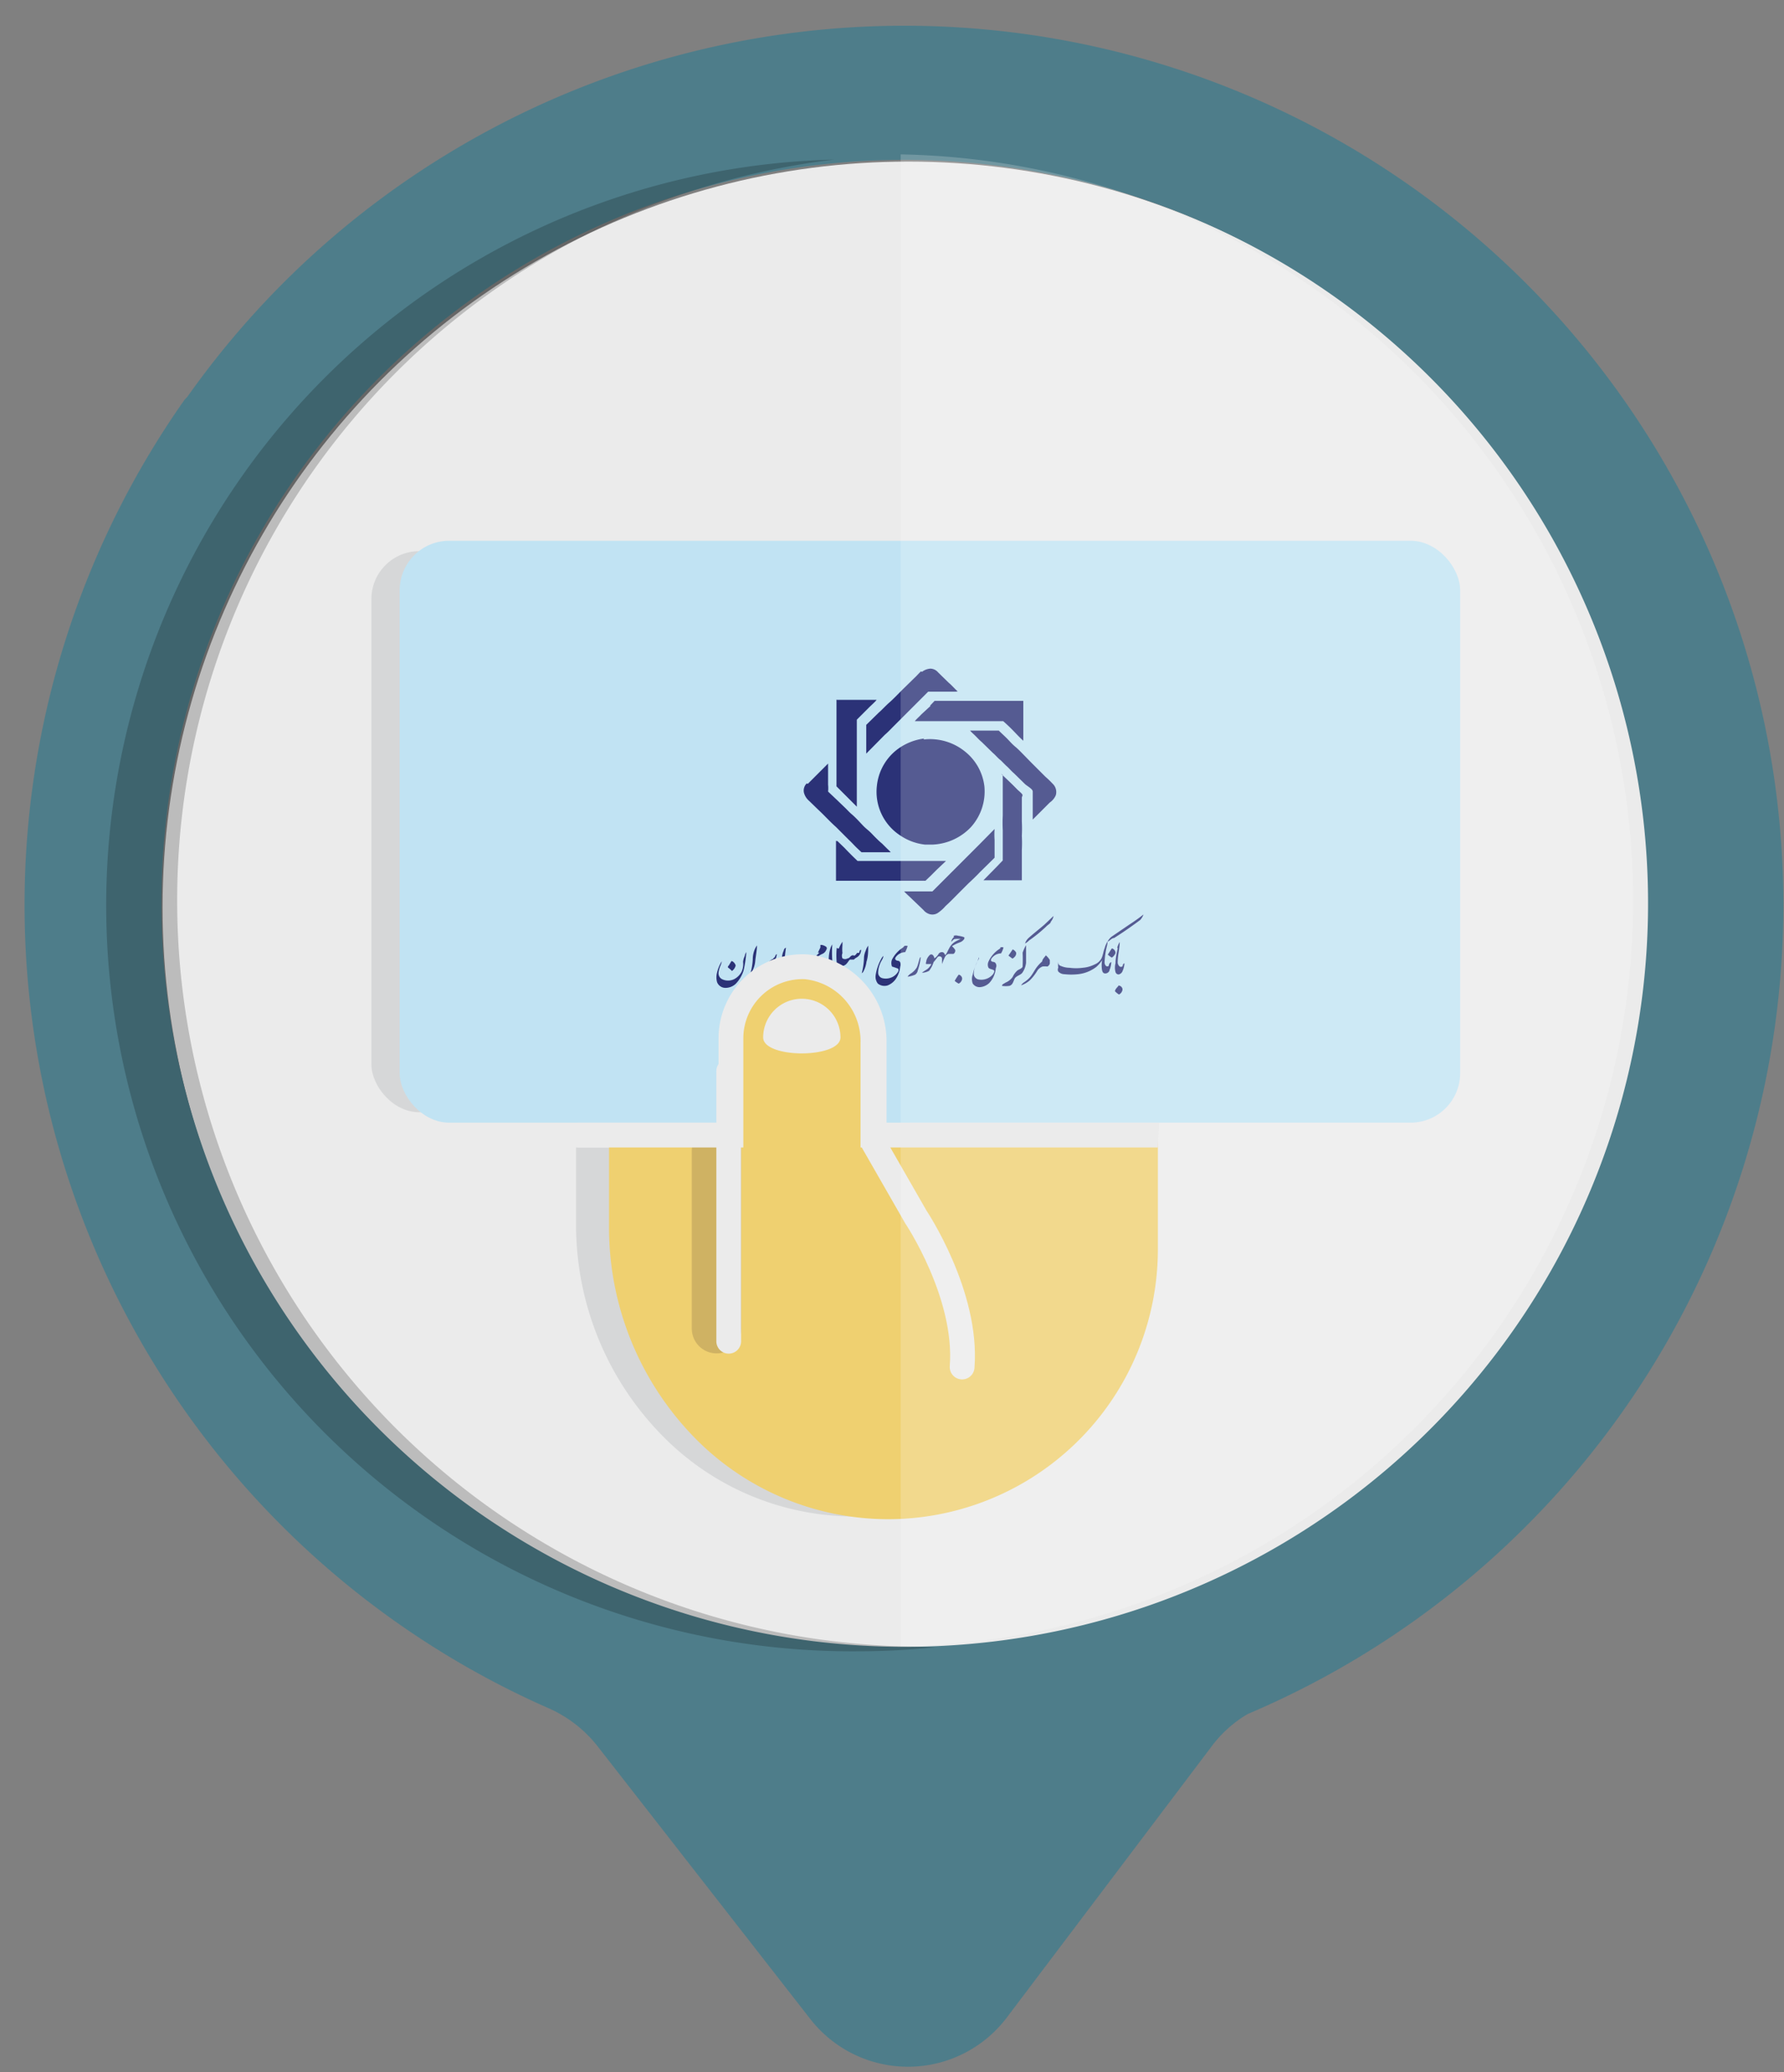 <svg xmlns="http://www.w3.org/2000/svg" viewBox="0 0 72 83.61"><rect x="0" y="0" width="72" height="83.61" fill="#808080" stroke="none"/><defs><style>.cls-1{isolation:isolate;}.cls-2{fill:#ebebeb;}.cls-3{fill:#d6d7d8;}.cls-4{fill:#4e7d8a;}.cls-11,.cls-5{opacity:0.2;}.cls-5{mix-blend-mode:multiply;}.cls-6{fill:#c1e3f3;}.cls-7{fill:#2b3277;}.cls-10,.cls-8{fill:#efd070;}.cls-9{fill:none;stroke:#cfb263;stroke-width:2px;}.cls-10,.cls-9{stroke-linecap:round;stroke-miterlimit:10;}.cls-10{stroke:#ebebeb;}.cls-11{fill:#fff;}</style></defs><title>cheque cash</title><g class="cls-1"><g id="Layer_2" data-name="Layer 2"><circle class="cls-2" cx="36.66" cy="36.62" r="30.1"/><rect class="cls-3" x="14.99" y="22.24" width="41.28" height="22.64" rx="1.93" ry="1.93"/><path class="cls-4" d="M11.48,11.37A35.55,35.55,0,0,0,7.57,16c-.05.06-.11.11-.15.17A35.41,35.41,0,0,0,22.1,68.91a5.17,5.17,0,0,1,2,1.53l8.58,11a5,5,0,0,0,7.93,0l8.31-11a4.9,4.9,0,0,1,1.44-1.28A35.47,35.47,0,1,0,11.48,11.37ZM57.75,57.64a30,30,0,1,1,0-42.38A30,30,0,0,1,57.75,57.64Z"/><path class="cls-5" d="M36.77,66.44a30.11,30.11,0,0,1-3.11-60,30.1,30.1,0,0,0,1,60.19c1.05,0,2.08-.06,3.11-.16Z"/><path class="cls-3" d="M40.58,45.8H36.73V42.06A3,3,0,0,0,34,39a2.88,2.88,0,0,0-3,2.88V46.3H23.25v3.14A12.12,12.12,0,0,0,26.8,58h0a10.85,10.85,0,0,0,7.7,3.19h0A10.89,10.89,0,0,0,45.4,50.31V45.8Z"/><rect class="cls-6" x="16.13" y="21.82" width="42.8" height="23.48" rx="2" ry="2"/><path class="cls-7" d="M37.21,27.11a.62.62,0,0,1,.34-.13.42.42,0,0,1,.31.15l.43.42c.12.1.21.21.32.31s0,0,0,.05c-.29,0-.59,0-.88,0h-.27l-1.38,1.38c-.12.12-.24.25-.37.36l-.75.76c0-.39,0-.77,0-1.16l.5-.49c.15-.13.28-.28.43-.41s.35-.34.53-.52l.48-.47c.1-.09.18-.19.27-.27m-3.42,1.15h1.63c-.09.11-.2.2-.3.3l-.5.5c0,.28,0,.57,0,.86v1.43c0,.15,0,.3,0,.44v.78l-.82-.82c0-.22,0-.44,0-.66V29.71c0-.17,0-.34,0-.51v-.94m3.77.22.19-.2H41.3v1.61c-.17-.15-.31-.31-.47-.47s-.22-.21-.34-.32H36.92c.08-.1.18-.18.26-.27l.38-.35m1.58,1h1.17c.13.13.27.25.4.39s.19.2.3.29.43.43.65.65.35.35.53.53a3.9,3.9,0,0,1,.29.28.46.46,0,0,1,.13.47.68.68,0,0,1-.24.29l-.69.69v-.82c0-.11,0-.21,0-.31s-.19-.2-.3-.29l-.46-.45c-.11-.09-.2-.21-.31-.3l-.22-.22c-.12-.09-.21-.21-.32-.3l-.45-.44c-.12-.1-.22-.22-.33-.32a1.85,1.85,0,0,1-.14-.14m-1.88.36a2.24,2.24,0,0,1,1.67.48,2.11,2.11,0,0,1,.79,1.42,2.15,2.15,0,0,1-.55,1.64,2.26,2.26,0,0,1-1.54.7h-.31a2.21,2.21,0,0,1-1-.37,2.1,2.1,0,0,1-.94-2,2.12,2.12,0,0,1,.85-1.49,2.28,2.28,0,0,1,1.06-.42m-4.7,1.83.82-.82c0,.28,0,.57,0,.85a1.31,1.31,0,0,1,0,.28l.37.35.27.26c.11.1.2.21.32.31s.28.27.41.41.19.18.28.26.16.16.24.24.19.19.29.27l.21.21a1.85,1.85,0,0,1,.14.14v0H34.77l-.15-.14c-.13-.12-.24-.25-.37-.37l-.51-.51c-.25-.22-.47-.47-.72-.7l-.36-.35a.66.66,0,0,1-.21-.32.4.4,0,0,1,.11-.39m7.84-.39c.22.21.44.41.65.63.06.06.13.11.19.18s0,.1,0,.16,0,.32,0,.48v.47a5.76,5.76,0,0,1,0,.59,5.42,5.42,0,0,1,0,.57c0,.19,0,.39,0,.58s0,.43,0,.64H41c-.21,0-.42,0-.63,0s-.45,0-.68,0v0l.52-.53.26-.27v-.22c0-.21,0-.41,0-.61V33.5a5.86,5.86,0,0,1,0-.59c0-.23,0-.45,0-.67v-.49c0-.16,0-.32,0-.48m-.94,2.8.61-.62a3.23,3.23,0,0,0,0,.44v.72l-.59.58c-.15.16-.31.31-.47.46l-.37.37c-.18.18-.36.37-.55.54a1.5,1.5,0,0,1-.33.29.41.41,0,0,1-.4,0,.48.48,0,0,1-.16-.13l-.47-.45c-.1-.1-.21-.19-.31-.3.38,0,.76,0,1.14,0l1.89-1.89m-5.72-.14.28.27c.17.18.35.36.53.53h3.57l-.36.34-.25.25-.22.21H33.74V33.93m11.82,3.39c.2-.13.4-.27.59-.42a.71.71,0,0,1-.13.22l-.19.14c-.29.21-.58.41-.87.59-.09,0-.17.11-.26.15a.56.56,0,0,1,.2-.23l.66-.45m-3.42,0,.38-.36a.49.49,0,0,1-.11.23c0,.07-.13.13-.19.2a6,6,0,0,1-.69.56.61.61,0,0,1-.16.12.52.52,0,0,1,.14-.22c.2-.18.42-.35.63-.53m-3.65.44a.28.28,0,0,1,.18,0,1,1,0,0,1,.25.06,0,0,0,0,1,0,.06.34.34,0,0,1-.17.14,1.66,1.66,0,0,0-.33.16.61.61,0,0,1,.13.15.15.15,0,0,1-.07.16c-.06,0-.13,0-.2,0a.24.24,0,0,0-.14.12,2.52,2.52,0,0,0-.12.29s0,0,0,0,0-.14,0-.21a.1.1,0,0,0-.12-.1c-.06,0-.09.08-.13.12a.87.87,0,0,1-.09.11,1.16,1.16,0,0,1-.18.35.6.6,0,0,1-.29.08c.07-.06.15-.1.22-.15a.62.62,0,0,0,.16-.2c-.07,0-.15,0-.2,0s0-.1,0-.15a.5.5,0,0,1,.13-.21.09.09,0,0,1,.13,0,.22.22,0,0,1,.06.13.49.49,0,0,0,.17-.18.16.16,0,0,1,.15-.07s.07,0,.1.09.12-.15.17-.23a.67.67,0,0,1,.23-.27,1.79,1.79,0,0,1,.24-.12.93.93,0,0,0-.23,0c-.06,0-.1.08-.15.11a.33.33,0,0,1,.11-.19m-4.65.47A1.53,1.53,0,0,1,34,38s0,.1,0,.15a1.61,1.61,0,0,0,0,.31.27.27,0,0,0,0,.21.2.2,0,0,0,.21,0c.07,0,.1-.08.16-.11s.08,0,.12,0a.35.35,0,0,0,.1-.11s.06,0,.08,0,0-.1.08-.13a.34.34,0,0,1-.17.31.54.54,0,0,0-.12.09s-.11,0-.15,0-.12.18-.21.22a.18.18,0,0,1-.21,0,.73.73,0,0,1-.19.29.18.18,0,0,1-.17,0,.17.17,0,0,1-.08-.14s0,0,0,0a.66.66,0,0,0,0-.28,1.51,1.51,0,0,1,.07-.56.61.61,0,0,1,.07-.14,4.58,4.58,0,0,0,0,.64.87.87,0,0,1-.11.38.35.35,0,0,0,.19-.06.3.3,0,0,0,.1-.22,3,3,0,0,1,0-.6M44.6,38.2a1,1,0,0,1,.1-.21c0,.13-.05.25-.07.38a3.44,3.44,0,0,0-.05.45.21.21,0,0,0,.05.15.09.09,0,0,0,.12,0s0-.11.1-.15a.88.88,0,0,1-.07.32c0,.06-.08.14-.17.14s-.11-.06-.13-.12a1.19,1.19,0,0,1,0-.42,1.27,1.27,0,0,1-.24.28,1.47,1.47,0,0,1-.73.29,2.52,2.52,0,0,1-.55,0,.34.34,0,0,1-.25-.11.16.16,0,0,1,0-.15,1,1,0,0,1,0-.24.05.05,0,0,1,0,0c0,.05,0,.13.09.16a.9.9,0,0,0,.36.08,2,2,0,0,0,.54,0,1.32,1.32,0,0,0,.47-.13.55.55,0,0,0,.28-.24c.07-.14.08-.3.14-.44m.5,0a.94.94,0,0,1,.1-.23c0,.27-.08.53-.08.79a.22.22,0,0,0,.06.18.09.09,0,0,0,.14,0s0-.09.07-.11a.82.82,0,0,1-.07.3.22.22,0,0,1-.16.15.13.13,0,0,1-.13-.1.69.69,0,0,1,0-.35c0-.2.05-.41.09-.61m-12-.13s0,0,.06,0a.42.42,0,0,1,.18.08.09.09,0,0,1,0,.11.3.3,0,0,1-.16.17.74.74,0,0,0-.34.29s.11,0,.17.09,0,.1,0,.16a1,1,0,0,1-.25.6.61.61,0,0,1-.42.19.33.33,0,0,1-.28-.17.63.63,0,0,1,0-.43,2.58,2.58,0,0,1,.18-.46.78.78,0,0,1,.1-.15,1.45,1.45,0,0,1-.09.22,1.16,1.16,0,0,0-.12.45.24.24,0,0,0,.18.23.57.57,0,0,0,.6-.23.21.21,0,0,0,.05-.13c-.06-.06-.16,0-.23-.1a.22.22,0,0,1,0-.14.63.63,0,0,1,.17-.31l.16-.16-.06,0,.1-.21m-1.48.18c0-.06,0-.13.09-.17a6.2,6.2,0,0,0-.06.62,1.08,1.08,0,0,1-.14.44.12.12,0,0,1-.05,0,3.09,3.09,0,0,0,.09-.68.77.77,0,0,1,.07-.26m3.31,0a.63.63,0,0,1,.1-.2c0,.21,0,.43-.07.65a1.11,1.11,0,0,1-.13.4.17.17,0,0,1-.06.06,2.82,2.82,0,0,0,.09-.64.77.77,0,0,1,.07-.27m-4.5,0a.84.84,0,0,1,.11-.21c0,.21-.05.42-.07.64a1,1,0,0,1-.13.41.09.09,0,0,1-.06.06,2.44,2.44,0,0,0,.09-.54,1.09,1.09,0,0,1,.06-.36m10.83.09a1.46,1.46,0,0,1,.14-.31c0,.24,0,.47,0,.71a.85.85,0,0,1-.15.4c-.08.11-.26.12-.32.26s-.08.23-.2.27a1,1,0,0,1-.3,0c0-.07.09-.09.14-.13a.65.65,0,0,0,.29-.23.79.79,0,0,1,.19-.26c.07-.05.17-.07.21-.15a5.85,5.85,0,0,0,0-.6m-4.77-.24a.28.28,0,0,1,.13,0,1.09,1.09,0,0,1-.1.25.48.48,0,0,0-.37.19s-.07.08,0,.13.12,0,.17.09a.28.28,0,0,1,0,.18,1.06,1.06,0,0,1-.19.51.73.73,0,0,1-.31.24.43.43,0,0,1-.4-.07.45.45,0,0,1-.09-.34,2,2,0,0,1,.26-.72l.05-.06c0,.11-.09.2-.13.31a1,1,0,0,0-.08.37.23.23,0,0,0,.17.22.59.59,0,0,0,.43-.06.54.54,0,0,0,.22-.23s0-.06,0-.08S36,39,36,39a.39.39,0,0,1,0-.28,1.25,1.25,0,0,1,.45-.49m3.92,0a.2.2,0,0,1,.13,0,.87.87,0,0,1-.1.24.48.48,0,0,0-.38.2s-.06.08,0,.12.12,0,.17.09a.19.19,0,0,1,0,.18,1,1,0,0,1-.26.6.61.61,0,0,1-.36.17.33.33,0,0,1-.31-.14.53.53,0,0,1,0-.37,2.08,2.08,0,0,1,.25-.64l0-.06a2.68,2.68,0,0,1-.12.3.85.85,0,0,0-.09.38.24.24,0,0,0,.18.22.61.61,0,0,0,.57-.18.27.27,0,0,0,.08-.17c-.06-.07-.19-.05-.24-.13a.3.3,0,0,1,0-.23,1.2,1.2,0,0,1,.48-.54m4.5,0c.07,0,.16.1.15.19a.38.38,0,0,1-.15.18,1,1,0,0,1-.16-.12l.16-.25m-4.17.29.17-.25a.26.26,0,0,1,.14.13.2.2,0,0,1-.06.17.28.28,0,0,1-.09.07l-.16-.12m-10.64,0a.35.35,0,0,1,.06-.14,4.55,4.55,0,0,1-.11.74,1.34,1.34,0,0,1-.32.54.6.6,0,0,1-.44.16.36.36,0,0,1-.31-.23.74.74,0,0,1,0-.39,1.49,1.49,0,0,1,.19-.45.7.7,0,0,1-.06.19,1.11,1.11,0,0,0-.07.26.27.27,0,0,0,.14.27.56.56,0,0,0,.49,0,.72.72,0,0,0,.3-.3.77.77,0,0,0,.06-.4.73.73,0,0,1,.07-.24m1.16.08c.07,0,.06-.13.13-.15a.59.59,0,0,1-.1.29c-.06.08-.18.09-.24.17s-.07.24-.16.33-.18.07-.28.09-.1,0-.07,0,.27-.17.37-.29a3,3,0,0,1,.18-.3.71.71,0,0,1,.17-.11m10.84.12c0-.08.09-.17.15-.25a.74.74,0,0,1,.16.19s0,.09,0,.13-.05.11-.1.13a.69.69,0,0,0-.2,0,.45.45,0,0,0-.2.16,2,2,0,0,1-.31.4,1.1,1.1,0,0,1-.35.2.4.4,0,0,1,.13-.13,1.21,1.21,0,0,0,.24-.21c.1-.12.17-.27.26-.39a1.54,1.54,0,0,1,.25-.26m-4.93-.15,0,0a2.48,2.48,0,0,1-.12.54.26.26,0,0,1-.11.17,1.11,1.11,0,0,1-.3.08.41.41,0,0,1,.15-.14.8.8,0,0,0,.22-.23c.06-.13.08-.27.13-.4m-7.73.34.12-.2c.06,0,.15.09.17.18a.37.37,0,0,1-.15.22,1,1,0,0,0-.16-.14s0,0,0-.06m9.15.6a2.13,2.13,0,0,1,.16-.25c.07,0,.15.09.14.17a.25.25,0,0,1-.14.19.91.91,0,0,1-.16-.11M31,39.88l.15-.23c.06,0,.14.08.14.17a.34.34,0,0,1-.09.15s0,0-.06,0L31,39.88a.28.28,0,0,1-.12.14c-.06,0-.1-.08-.16-.11a2,2,0,0,1,.16-.24.2.2,0,0,1,.12.1.22.22,0,0,1,0,.11m14.16-.11c.07,0,.16.09.14.18a.26.26,0,0,1-.14.18A.91.91,0,0,1,45,40c0-.09.11-.17.16-.25Z"/><path class="cls-8" d="M41.91,45.9H35.23V42.15a3,3,0,0,0-2.73-3A2.88,2.88,0,0,0,29.45,42V45.9H24.58v3.64a12.12,12.12,0,0,0,3.55,8.57h0a10.93,10.93,0,0,0,7.7,3.19h0A10.89,10.89,0,0,0,46.73,50.41V45.9Z"/><line class="cls-9" x1="28.92" y1="46.41" x2="28.92" y2="53.61"/><line class="cls-10" x1="29.41" y1="43.22" x2="29.41" y2="54.12"/><path class="cls-10" d="M35.24,46.1l1.72,3s2.1,3.13,1.87,6.06"/><path class="cls-2" d="M33.92,41.86a1.56,1.56,0,0,0-3.12,0C30.8,42.72,33.92,42.72,33.92,41.86Z"/><path class="cls-11" d="M36.35,66.44a30.11,30.11,0,0,0,0-60.21Z"/><path class="cls-2" d="M46.73,46.3h-12V42.06a2.51,2.51,0,0,0-2.26-2.55A2.39,2.39,0,0,0,30,41.89V46.3h-6.7v-1H29V41.89a3.39,3.39,0,0,1,3.57-3.38,3.52,3.52,0,0,1,3.21,3.55V45.3h11Z"/></g></g></svg>